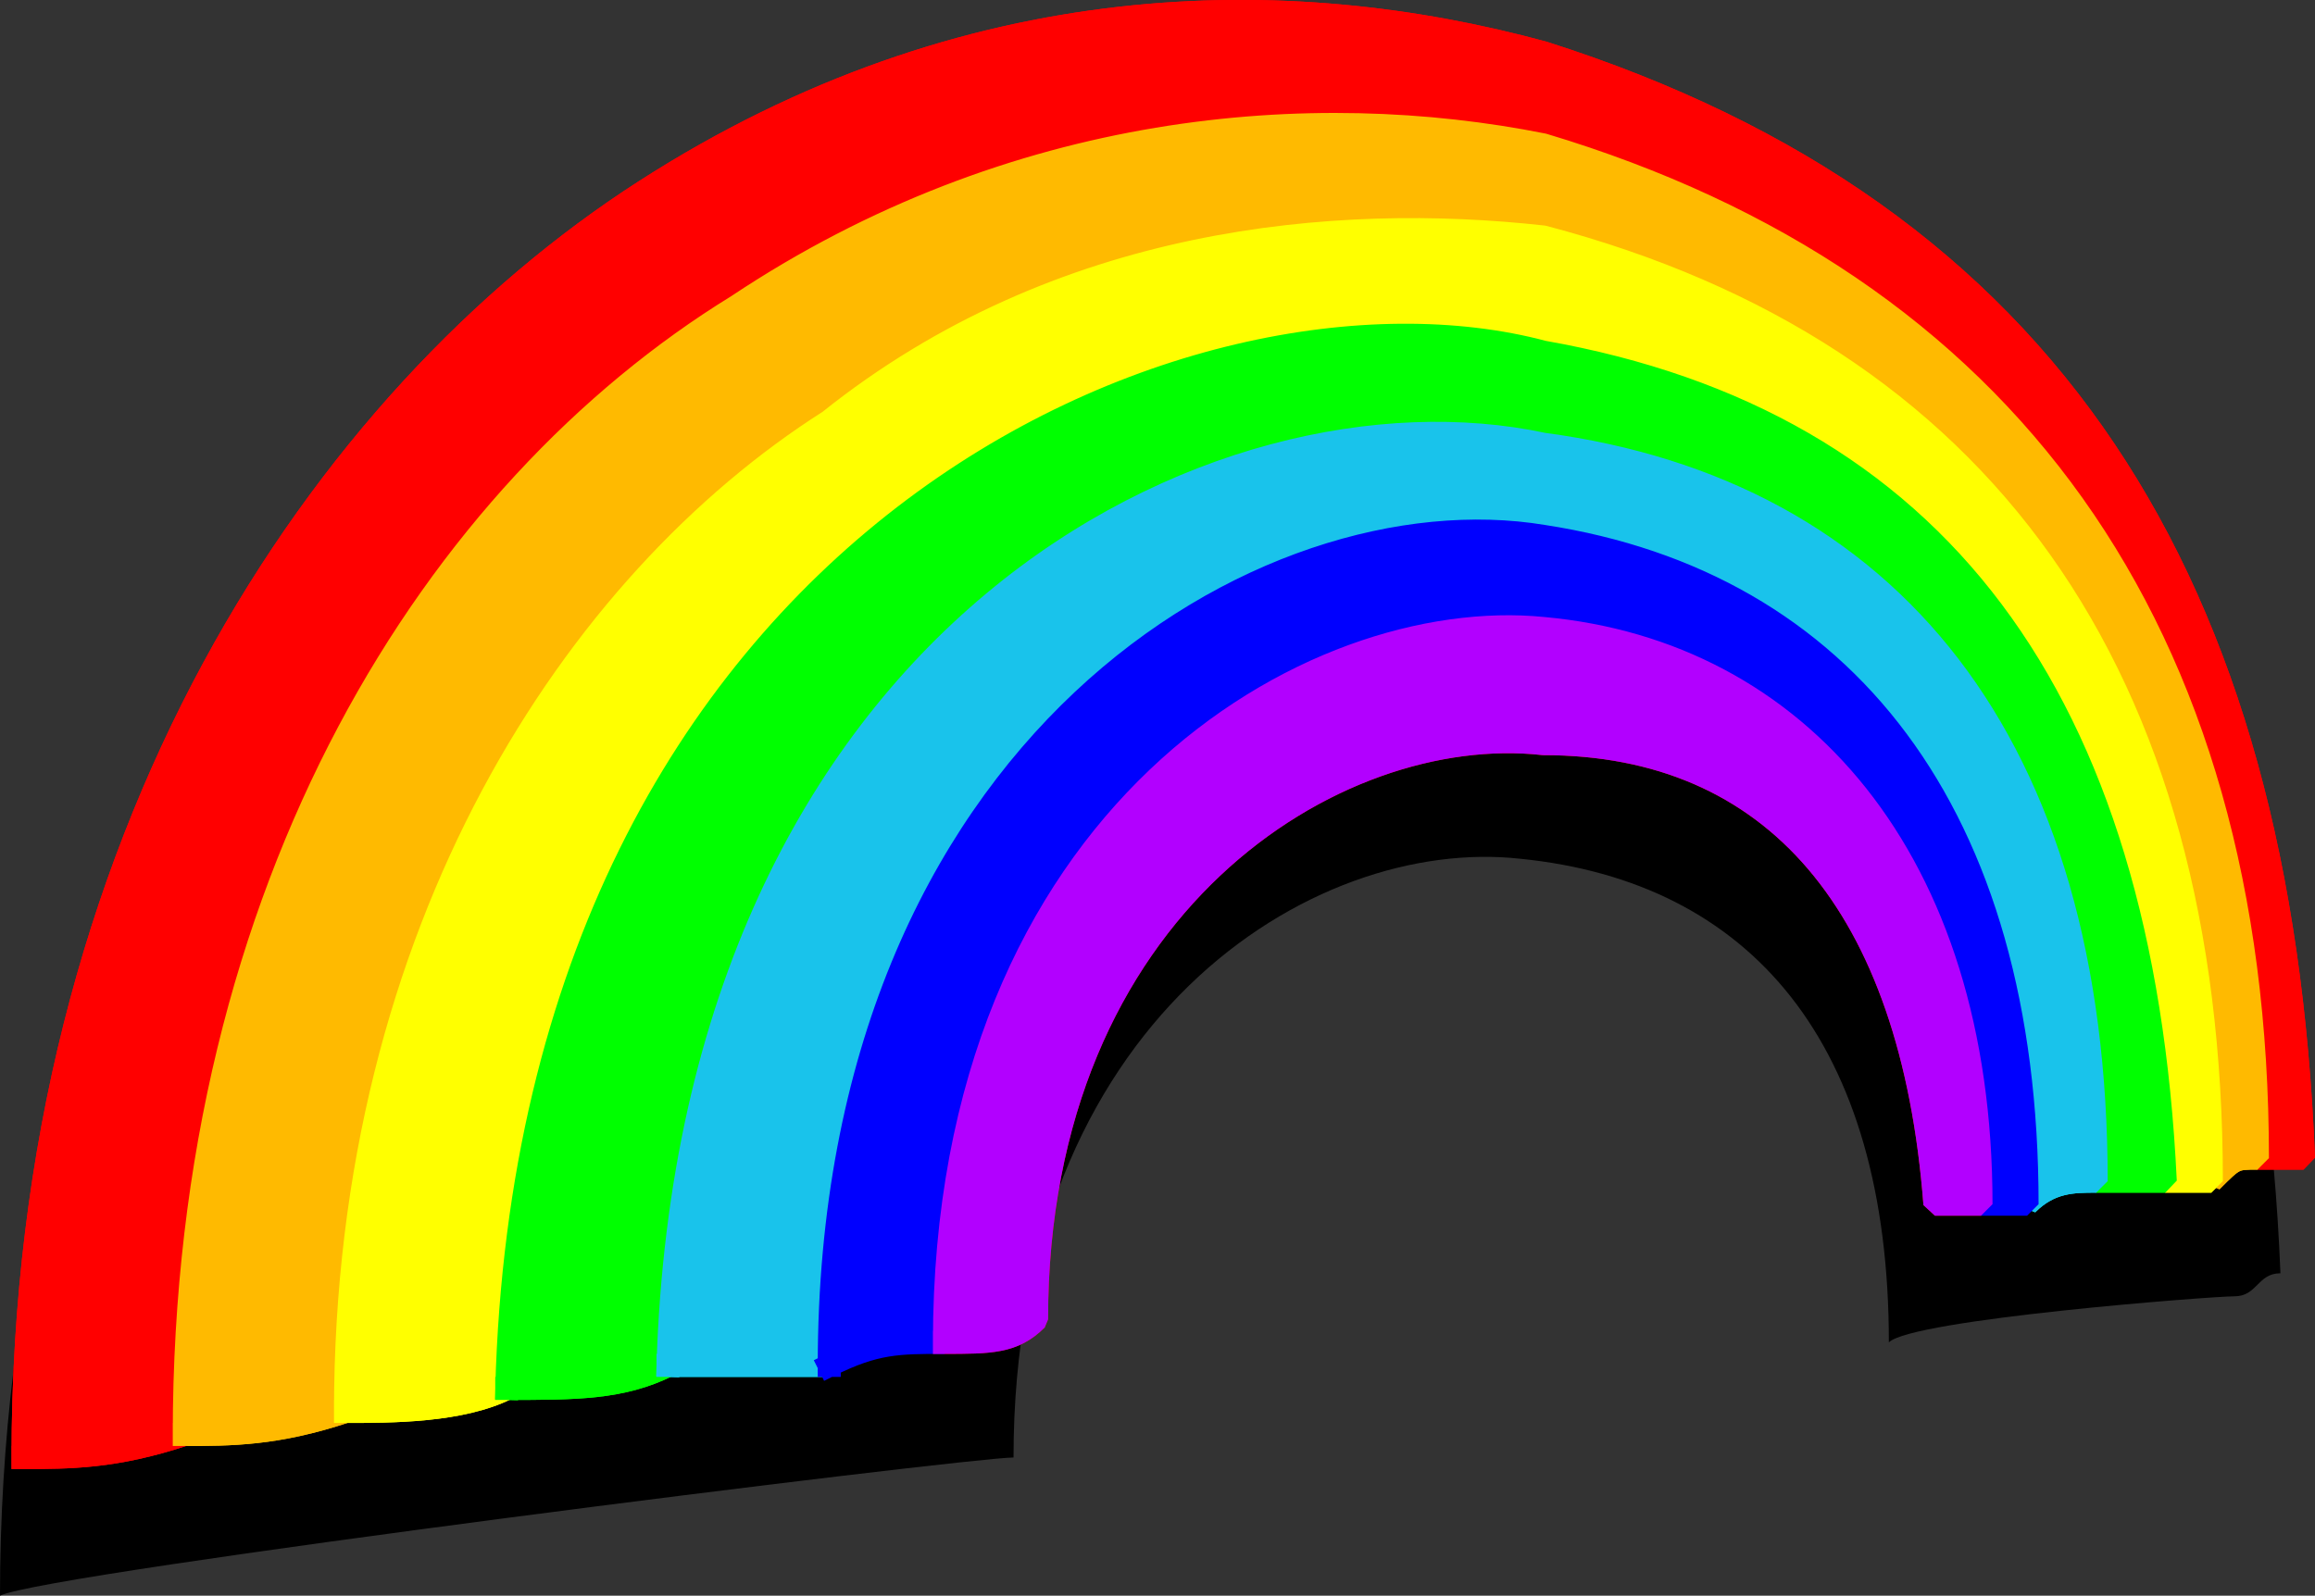 <svg xmlns="http://www.w3.org/2000/svg" width="100.5" height="69.291" version="1.2"><rect width="100%" height="100%" fill="#333333" stroke="none"/><g fill="none" fill-rule="evenodd" stroke="#000" stroke-linecap="square" stroke-linejoin="bevel" font-family="'Sans Serif'" font-size="12.5" font-weight="400"><path fill="#000" stroke="none" d="M97 56.291c-1 0-14 1-15 2 0-13-6-20-16-21-9-1-22 7-22 26-2 0-42 5-44 6 0-27 13-47 27-55 14-9 28-10 39-7 22 7 32 23 33 48-1 0-1 1-2 1"/><path fill="red" stroke="red" stroke-linecap="butt" d="M1 63.291c0-27 13-46 27-55s28-9 39-6c22 7 32 23 33 48h-2c0-23-11-38-31-44-10-2-23-1-35 7-13 8-24 25-24 49-3 1-5 1-7 1" vector-effect="non-scaling-stroke"/><path fill="#ffba00" stroke="#ffba00" stroke-linecap="butt" d="M8 62.291c0-24 11-41 24-49 12-8 25-9 35-7 20 6 31 21 31 44-1 0-1 0-2 1 0-22-10-36-29-41-9-1-21 0-31 8-11 7-21 22-21 43-3 1-5 1-7 1" vector-effect="non-scaling-stroke"/><path fill="#ff0" stroke="#ff0" stroke-linecap="butt" d="M15 61.291c0-21 10-36 21-43 10-8 22-9 31-8 19 5 29 19 29 41h-2c-1-21-10-33-27-36-15-4-44 8-45 45-2 1-5 1-7 1" vector-effect="non-scaling-stroke"/><path fill="#0f0" stroke="#0f0" stroke-linecap="butt" d="M22 60.291c1-37 30-49 45-45 17 3 26 15 27 36h-3c0-19-9-30-24-32-14-3-37 8-38 40-2 1-4 1-7 1" vector-effect="non-scaling-stroke"/><path fill="#0ff" stroke="#0ff" stroke-linecap="butt" d="M29 59.291c1-32 24-43 38-40 15 2 24 13 24 32-1 0-2 0-3 1 0-17-8-27-21-29-12-2-31 9-31 36h-7" vector-effect="non-scaling-stroke"/><path fill="#00f" stroke-linecap="butt" d="M36 59.291c0-27 19-38 31-36 13 2 21 12 21 29h-2c0-15-8-24-19-25-10-1-26 8-26 31-2 0-3 0-5 1" vector-effect="non-scaling-stroke"/><path fill="#b200ff" stroke="red" stroke-linecap="butt" d="M41 58.291c0-23 16-32 26-31 11 1 19 10 19 25h-2c-1-13-7-20-17-20-9-1-22 7-22 25-1 1-2 1-4 1" vector-effect="non-scaling-stroke"/><path fill="red" stroke="red" stroke-linecap="butt" d="M1 63.291c0-27 13-46 27-55s28-9 39-6c22 7 32 23 33 48h-2c0-23-11-38-31-44-10-2-23-1-35 7-13 8-24 25-24 49-3 1-5 1-7 1" vector-effect="non-scaling-stroke"/><path fill="#ffba00" stroke="#ffba00" stroke-linecap="butt" d="M8 62.291c0-24 11-41 24-49 12-8 25-9 35-7 20 6 31 21 31 44-1 0-1 0-2 1 0-22-10-36-29-41-9-1-21 0-31 8-11 7-21 22-21 43-3 1-5 1-7 1" vector-effect="non-scaling-stroke"/><path fill="#ff0" stroke="#ff0" stroke-linecap="butt" d="M15 61.291c0-21 10-36 21-43 10-8 22-9 31-8 19 5 29 19 29 41h-2c-1-21-10-33-27-36-15-4-44 8-45 45-2 1-5 1-7 1" vector-effect="non-scaling-stroke"/><path fill="#0f0" stroke="#0f0" stroke-linecap="butt" d="M22 60.291c1-37 30-49 45-45 17 3 26 15 27 36h-3c0-19-9-30-24-32-14-3-37 8-38 40-2 1-4 1-7 1" vector-effect="non-scaling-stroke"/><path fill="#19c3eb" stroke="#19c3eb" stroke-linecap="butt" d="M29 59.291c1-32 24-43 38-40 15 2 24 13 24 32-1 0-2 0-3 1 0-17-8-27-21-29-12-2-31 9-31 36h-7" vector-effect="non-scaling-stroke"/><path fill="#00f" stroke="#00f" stroke-linecap="butt" d="M36 59.291c0-27 19-38 31-36 13 2 21 12 21 29h-2c0-15-8-24-19-25-10-1-26 8-26 31-2 0-3 0-5 1" vector-effect="non-scaling-stroke"/><path fill="#b200ff" stroke="#b200ff" stroke-linecap="butt" d="M41 58.291c0-23 16-32 26-31 11 1 19 10 19 25h-2c-1-13-7-20-17-20-9-1-22 7-22 25-1 1-2 1-4 1" vector-effect="non-scaling-stroke"/></g></svg>
